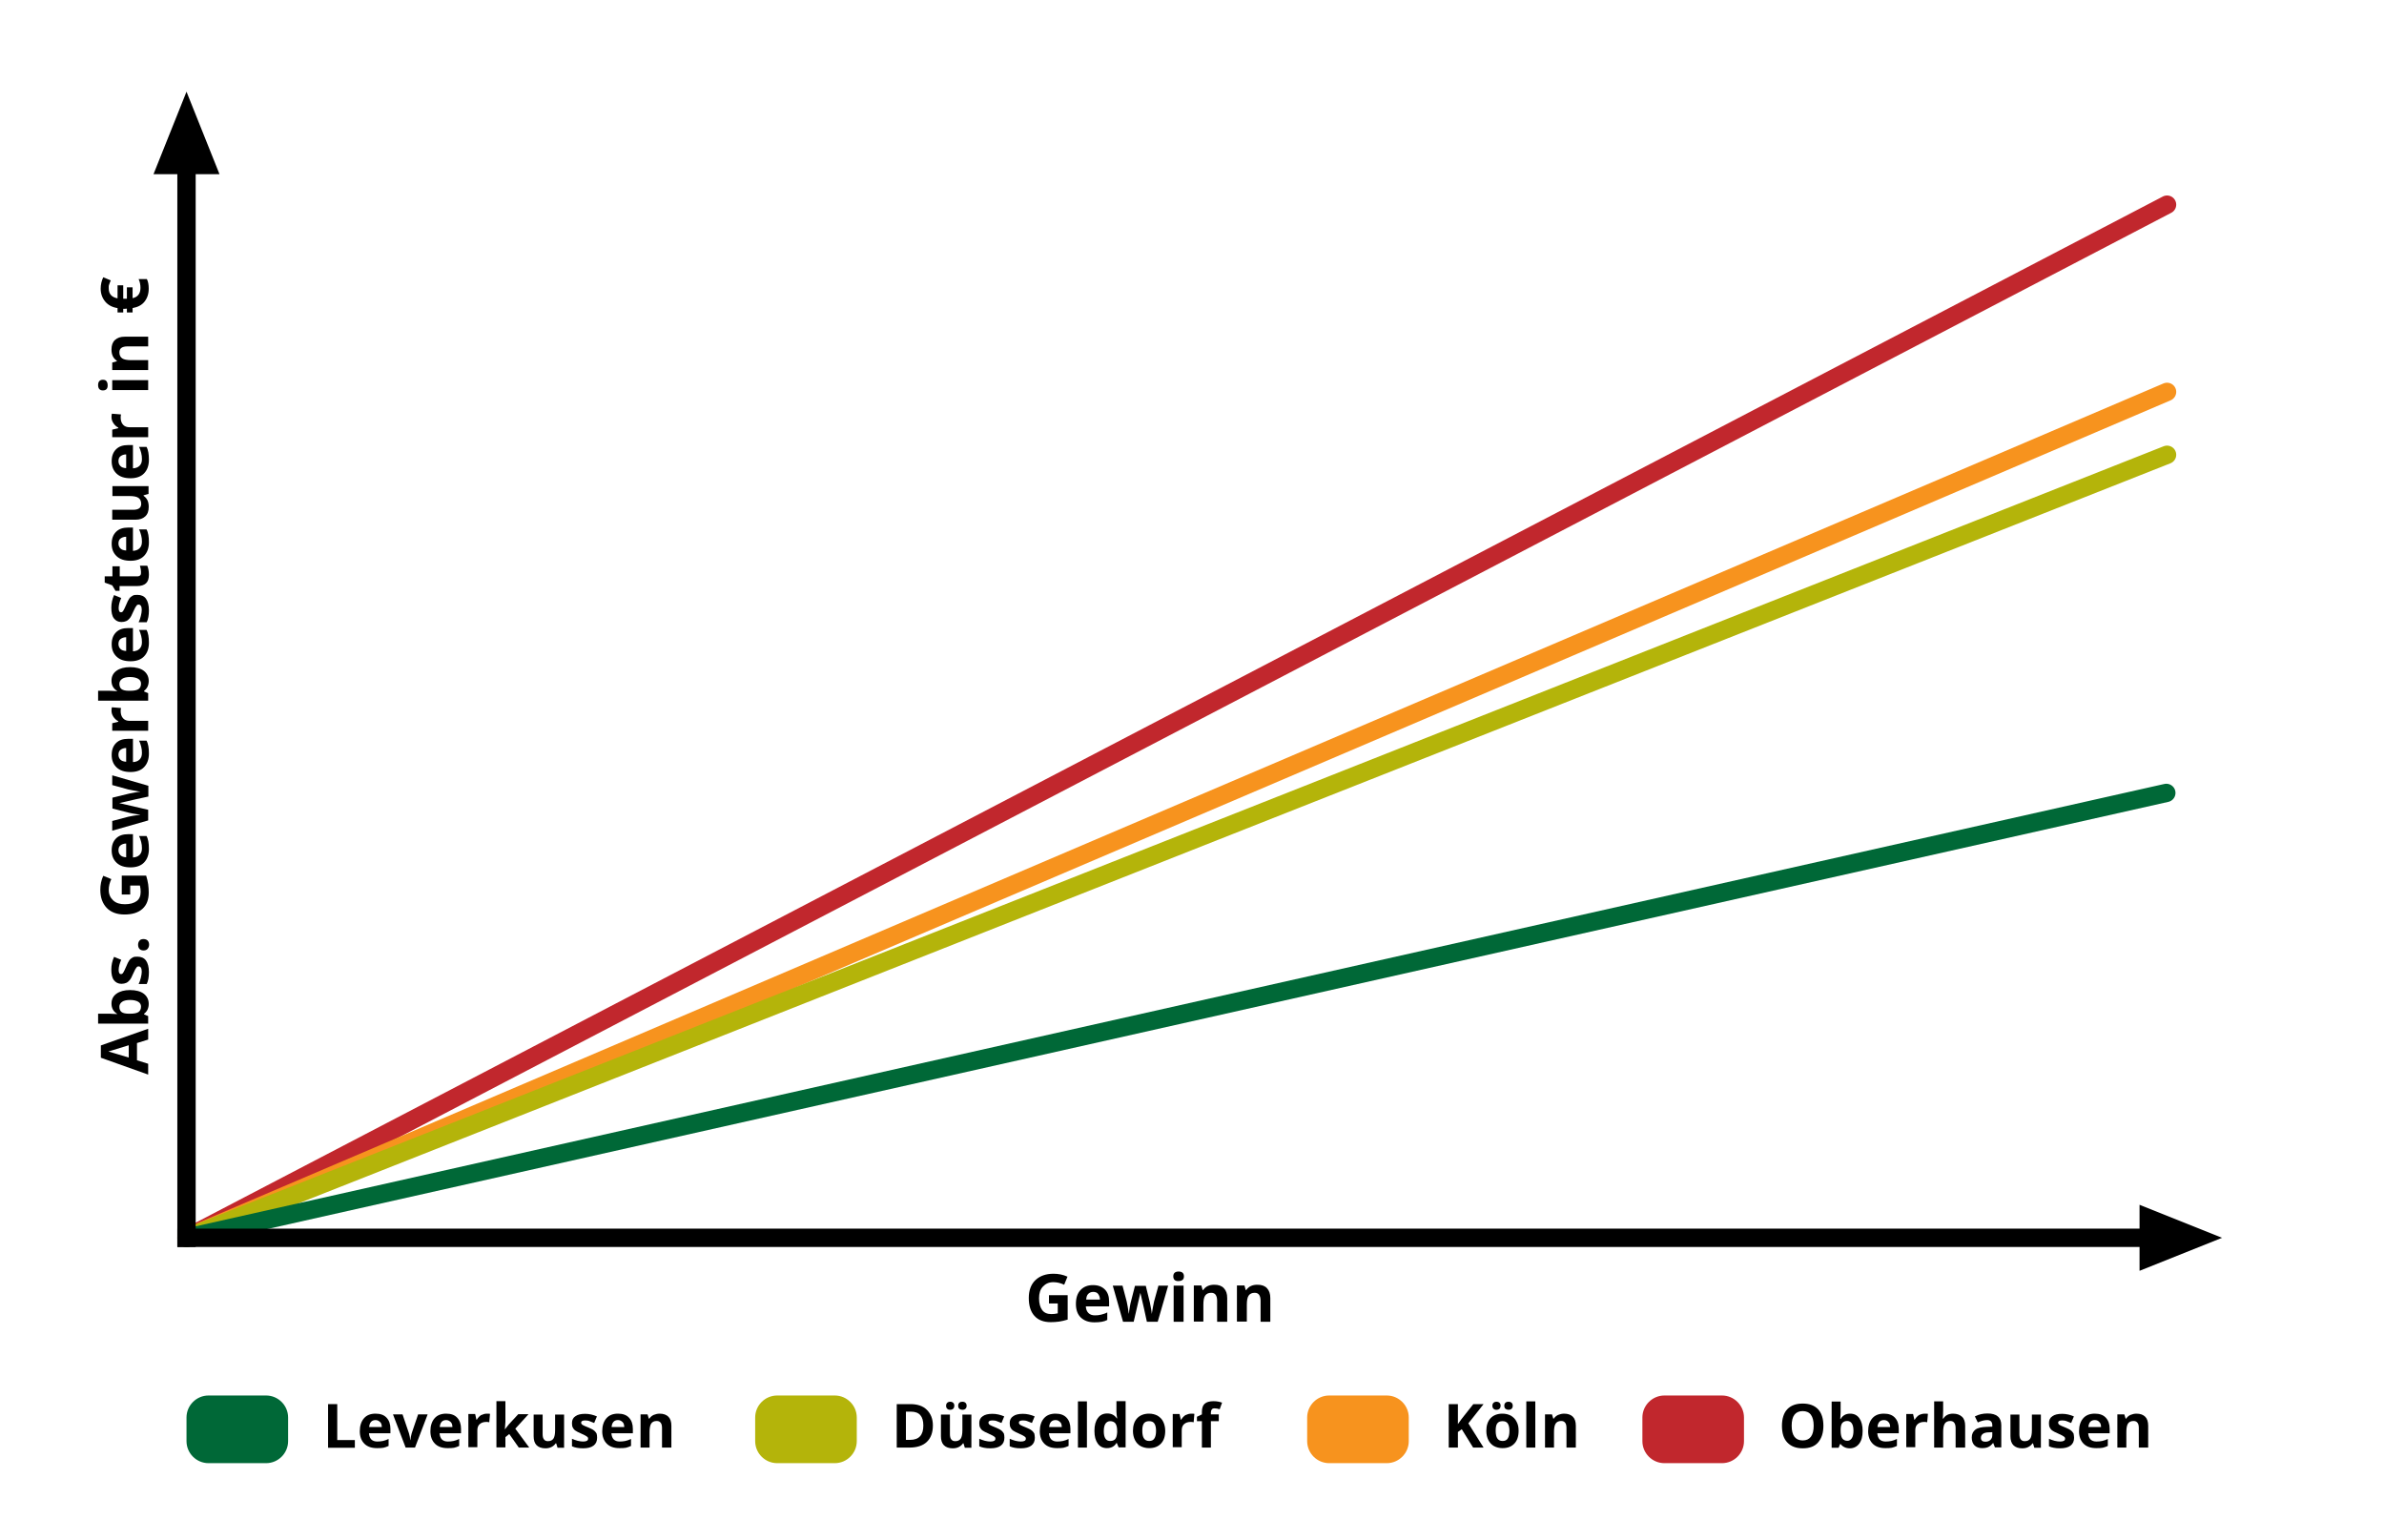 <?xml version="1.0" encoding="utf-8"?>
<!-- Generator: Adobe Illustrator 29.2.1, SVG Export Plug-In . SVG Version: 9.03 Build 55982)  -->
<svg version="1.1" id="Ebene_1" xmlns="http://www.w3.org/2000/svg" xmlns:xlink="http://www.w3.org/1999/xlink" x="0px" y="0px"
	 viewBox="0 0 1300 840" enable-background="new 0 0 1300 840" xml:space="preserve">
<line id="Oberhausen" fill="none" stroke="#C1272D" stroke-width="10" stroke-linecap="round" stroke-miterlimit="10" x1="101.7" y1="675" x2="1181.7" y2="111.6"/>
<line id="Köln" fill="none" stroke="#F7931E" stroke-width="10" stroke-linecap="round" stroke-miterlimit="10" x1="101.7" y1="675" x2="1181.7" y2="213.7"/>
<line id="Ddorf" fill="none" stroke="#B4B40A" stroke-width="10" stroke-linecap="round" stroke-miterlimit="10" x1="101.7" y1="675" x2="1181.7" y2="248"/>
<line id="Leverkusen" fill="none" stroke="#006837" stroke-width="10" stroke-linecap="round" stroke-miterlimit="10" x1="101.7" y1="675" x2="1181.3" y2="432.4"/>
<g>
	<path d="M80.8,566.9l-6.1,1.9v9.4l6.1,1.9v5.9L55,576.8v-6.7l25.8-9.1V566.9z M70.2,570c-5.5,1.7-8.7,2.7-9.4,2.9s-1.3,0.4-1.7,0.5
		c1.5,0.4,5.2,1.5,11.1,3.3V570z"/>
	<path d="M60.8,547.3c0-2.3,0.9-4.1,2.7-5.4s4.3-2,7.4-2c3.2,0,5.8,0.7,7.5,2s2.7,3.2,2.7,5.5c0,2.3-0.8,4.1-2.5,5.4v0.4l2.2,0.9
		v4.1H53.5v-5.4h6.4c0.8,0,2.1,0.1,3.9,0.2v-0.2C61.8,551.6,60.8,549.7,60.8,547.3z M65.1,549c0,1.3,0.4,2.3,1.2,2.9s2.2,0.9,4,0.9
		H71c2.1,0,3.6-0.3,4.5-0.9s1.4-1.6,1.4-3c0-1.1-0.5-2-1.5-2.6s-2.5-1-4.4-1s-3.4,0.3-4.4,1S65.1,547.9,65.1,549z"/>
	<path d="M75,521.7c2,0,3.6,0.7,4.6,2.1s1.6,3.5,1.6,6.3c0,1.4-0.1,2.6-0.3,3.7s-0.5,2-0.9,2.8h-4.4c0.5-1,0.9-2.1,1.2-3.4
		s0.5-2.3,0.5-3.3c0-1.9-0.6-2.9-1.7-2.9c-0.4,0-0.8,0.1-1,0.4s-0.6,0.7-0.9,1.3s-0.7,1.5-1.2,2.5c-0.6,1.5-1.2,2.6-1.8,3.3
		s-1.2,1.2-1.9,1.5s-1.6,0.5-2.6,0.5c-1.7,0-3.1-0.7-4.1-2s-1.4-3.3-1.4-5.8c0-2.4,0.5-4.7,1.5-6.9l3.9,1.6c-0.4,1-0.8,1.9-1,2.8
		s-0.4,1.7-0.4,2.6c0,1.6,0.4,2.4,1.3,2.4c0.5,0,0.9-0.3,1.2-0.8s0.9-1.6,1.6-3.3c0.6-1.5,1.2-2.7,1.7-3.4s1.2-1.2,1.9-1.6
		S74,521.7,75,521.7z"/>
	<path d="M78.3,518.3c-1,0-1.7-0.3-2.2-0.8s-0.8-1.3-0.8-2.3c0-1,0.3-1.7,0.8-2.3s1.3-0.8,2.2-0.8c0.9,0,1.7,0.3,2.2,0.8
		s0.8,1.3,0.8,2.2c0,1-0.3,1.7-0.8,2.3S79.3,518.3,78.3,518.3z"/>
	<path d="M66.4,487.7v-10.2h13.3c0.5,1.7,0.9,3.2,1.1,4.7s0.3,3,0.3,4.5c0,3.9-1.1,6.8-3.4,8.9s-5.6,3.1-9.8,3.1
		c-4.1,0-7.4-1.2-9.7-3.6s-3.5-5.7-3.5-9.9c0-2.6,0.5-5.2,1.6-7.6l4.4,1.8c-0.9,1.9-1.4,3.8-1.4,5.9c0,2.4,0.8,4.2,2.4,5.7
		s3.7,2.1,6.4,2.1c2.8,0,4.9-0.6,6.4-1.7s2.2-2.8,2.2-5c0-1.1-0.1-2.3-0.4-3.5H71v4.9H66.4z"/>
	<path d="M81.2,462.9c0,3.2-0.9,5.6-2.6,7.4s-4.2,2.7-7.4,2.7c-3.3,0-5.8-0.8-7.6-2.5s-2.7-3.9-2.7-6.8c0-2.8,0.8-4.9,2.4-6.5
		s3.8-2.3,6.6-2.3h2.6v12.7c1.5-0.1,2.7-0.5,3.6-1.4s1.3-2,1.3-3.6c0-1.2-0.1-2.3-0.4-3.4s-0.6-2.2-1.2-3.3h4.1c0.5,0.9,0.8,1.9,1,3
		S81.2,461.4,81.2,462.9z M64.6,463.7c0,1.1,0.4,2,1.1,2.7s1.7,1,3.1,1.1V460c-1.3,0-2.3,0.4-3.1,1S64.6,462.6,64.6,463.7z"/>
	<path d="M80.8,434.4l-6.9,1.5l-8.7,2v0.1l15.6,3.6v5.8L61.2,453v-5.3l8.7-2.3c1.6-0.4,3.7-0.7,6.5-1.1v-0.1c-0.9,0-2.3-0.3-4.2-0.6
		l-1.5-0.3l-9.4-2.4V435l9.4-2.3c0.3,0,0.6-0.1,1.1-0.2s1-0.2,1.6-0.3s1.1-0.2,1.7-0.3s1-0.1,1.3-0.1v-0.1c-0.8-0.1-2-0.3-3.5-0.6
		s-2.5-0.5-3-0.6l-8.7-2.4v-5.3l19.7,5.7V434.4z"/>
	<path d="M81.2,410.9c0,3.2-0.9,5.6-2.6,7.4s-4.2,2.7-7.4,2.7c-3.3,0-5.8-0.8-7.6-2.5s-2.7-3.9-2.7-6.8c0-2.8,0.8-4.9,2.4-6.5
		s3.8-2.3,6.6-2.3h2.6v12.7c1.5-0.1,2.7-0.5,3.6-1.4s1.3-2,1.3-3.6c0-1.2-0.1-2.3-0.4-3.4s-0.6-2.2-1.2-3.3h4.1c0.5,0.9,0.8,1.9,1,3
		S81.2,409.3,81.2,410.9z M64.6,411.6c0,1.1,0.4,2,1.1,2.7s1.7,1,3.1,1.1v-7.5c-1.3,0-2.3,0.4-3.1,1S64.6,410.5,64.6,411.6z"/>
	<path d="M60.8,387.5c0-0.7,0.1-1.3,0.2-1.8l5,0.4c-0.1,0.4-0.2,1-0.2,1.6c0,1.7,0.4,3,1.3,4s2.1,1.4,3.7,1.4h10v5.4H61.2v-4.1
		l3.3-0.8v-0.3c-1.1-0.6-2-1.4-2.7-2.5S60.8,388.7,60.8,387.5z"/>
	<path d="M60.8,371.2c0-2.3,0.9-4.1,2.7-5.4s4.3-2,7.4-2c3.2,0,5.8,0.7,7.5,2s2.7,3.2,2.7,5.5c0,2.3-0.8,4.1-2.5,5.4v0.4l2.2,0.9
		v4.1H53.5v-5.4h6.4c0.8,0,2.1,0.1,3.9,0.2v-0.2C61.8,375.5,60.8,373.7,60.8,371.2z M65.1,372.9c0,1.3,0.4,2.3,1.2,2.9
		s2.2,0.9,4,0.9H71c2.1,0,3.6-0.3,4.5-0.9s1.4-1.6,1.4-3c0-1.1-0.5-2-1.5-2.6s-2.5-1-4.4-1s-3.4,0.3-4.4,1S65.1,371.8,65.1,372.9z"
		/>
	<path d="M81.2,350.5c0,3.2-0.9,5.6-2.6,7.4s-4.2,2.7-7.4,2.7c-3.3,0-5.8-0.8-7.6-2.5s-2.7-3.9-2.7-6.8c0-2.8,0.8-4.9,2.4-6.5
		s3.8-2.3,6.6-2.3h2.6v12.7c1.5-0.1,2.7-0.5,3.6-1.4s1.3-2,1.3-3.6c0-1.2-0.1-2.3-0.4-3.4s-0.6-2.2-1.2-3.3h4.1c0.5,0.9,0.8,1.9,1,3
		S81.2,348.9,81.2,350.5z M64.6,351.2c0,1.1,0.4,2,1.1,2.7s1.7,1,3.1,1.1v-7.5c-1.3,0-2.3,0.4-3.1,1S64.6,350.1,64.6,351.2z"/>
	<path d="M75,324.4c2,0,3.6,0.7,4.6,2.1s1.6,3.5,1.6,6.3c0,1.4-0.1,2.6-0.3,3.7s-0.5,2-0.9,2.8h-4.4c0.5-1,0.9-2.1,1.2-3.4
		s0.5-2.3,0.5-3.3c0-1.9-0.6-2.9-1.7-2.9c-0.4,0-0.8,0.1-1,0.4s-0.6,0.7-0.9,1.3s-0.7,1.5-1.2,2.5c-0.6,1.5-1.2,2.6-1.8,3.3
		s-1.2,1.2-1.9,1.5s-1.6,0.5-2.6,0.5c-1.7,0-3.1-0.7-4.1-2s-1.4-3.3-1.4-5.8c0-2.4,0.5-4.7,1.5-6.9l3.9,1.6c-0.4,1-0.8,1.9-1,2.8
		s-0.4,1.7-0.4,2.6c0,1.6,0.4,2.4,1.3,2.4c0.5,0,0.9-0.3,1.2-0.8s0.9-1.6,1.6-3.3c0.6-1.5,1.2-2.7,1.7-3.4s1.2-1.2,1.9-1.6
		S74,324.4,75,324.4z"/>
	<path d="M76.9,311.9c0-0.9-0.2-2.1-0.6-3.4h4c0.6,1.3,0.9,3,0.9,4.9c0,2.1-0.5,3.7-1.6,4.7s-2.7,1.5-4.9,1.5h-9.5v2.6H63l-1.8-3
		l-4.1-1.5v-3.4h4.2v-5.5h4v5.5h9.5c0.8,0,1.3-0.2,1.7-0.6S76.9,312.6,76.9,311.9z"/>
	<path d="M81.2,295.7c0,3.2-0.9,5.6-2.6,7.4s-4.2,2.7-7.4,2.7c-3.3,0-5.8-0.8-7.6-2.5s-2.7-3.9-2.7-6.8c0-2.8,0.8-4.9,2.4-6.5
		s3.8-2.3,6.6-2.3h2.6v12.7c1.5-0.1,2.7-0.5,3.6-1.4s1.3-2,1.3-3.6c0-1.2-0.1-2.3-0.4-3.4s-0.6-2.2-1.2-3.3h4.1c0.5,0.9,0.8,1.9,1,3
		S81.2,294.1,81.2,295.7z M64.6,296.4c0,1.1,0.4,2,1.1,2.7s1.7,1,3.1,1.1v-7.5c-1.3,0-2.3,0.4-3.1,1S64.6,295.3,64.6,296.4z"/>
	<path d="M80.8,269.4l-2.5,0.7v0.3c0.9,0.6,1.6,1.4,2.1,2.4s0.7,2.3,0.7,3.6c0,2.3-0.6,4-1.9,5.2s-3,1.8-5.3,1.8H61.2V278h11.5
		c1.4,0,2.5-0.3,3.2-0.8s1.1-1.3,1.1-2.4c0-1.5-0.5-2.6-1.5-3.3s-2.7-1-5-1h-9.2v-5.4h19.7V269.4z"/>
	<path d="M81.2,250.7c0,3.2-0.9,5.6-2.6,7.4s-4.2,2.7-7.4,2.7c-3.3,0-5.8-0.8-7.6-2.5s-2.7-3.9-2.7-6.8c0-2.8,0.8-4.9,2.4-6.5
		s3.8-2.3,6.6-2.3h2.6v12.7c1.5-0.1,2.7-0.5,3.6-1.4s1.3-2,1.3-3.6c0-1.2-0.1-2.3-0.4-3.4s-0.6-2.2-1.2-3.3h4.1c0.5,0.9,0.8,1.9,1,3
		S81.2,249.2,81.2,250.7z M64.6,251.5c0,1.1,0.4,2,1.1,2.7s1.7,1,3.1,1.1v-7.5c-1.3,0-2.3,0.4-3.1,1S64.6,250.4,64.6,251.5z"/>
	<path d="M60.8,227.4c0-0.7,0.1-1.3,0.2-1.8l5,0.4c-0.1,0.4-0.2,1-0.2,1.6c0,1.7,0.4,3,1.3,4s2.1,1.4,3.7,1.4h10v5.4H61.2v-4.1
		l3.3-0.8v-0.3c-1.1-0.6-2-1.4-2.7-2.5S60.8,228.6,60.8,227.4z"/>
	<path d="M56.1,212.9c-1.7,0-2.6-1-2.6-2.9s0.9-2.9,2.6-2.9c0.8,0,1.5,0.2,1.9,0.7s0.7,1.2,0.7,2.2
		C58.8,211.9,57.9,212.9,56.1,212.9z M80.8,207.3v5.4H61.2v-5.4H80.8z"/>
	<path d="M80.8,183.5v5.4H69.4c-1.4,0-2.5,0.3-3.2,0.8s-1.1,1.3-1.1,2.4c0,1.5,0.5,2.6,1.5,3.3s2.7,1,5,1h9.2v5.4H61.2v-4.1l2.5-0.7
		v-0.3c-0.9-0.6-1.7-1.4-2.2-2.5s-0.7-2.2-0.7-3.6c0-2.3,0.6-4,1.9-5.2s3-1.8,5.4-1.8H80.8z"/>
	<path d="M59.3,157.4c0,1.4,0.4,2.6,1.2,3.5s2,1.5,3.6,1.8v-7.1h3.1v7.3l0.6,0h0.8l0.6,0v-6.2h3.1v5.9c2.8-0.6,4.3-2.5,4.3-5.6
		c0-1.7-0.3-3.3-1-4.8h4.5c0.7,1.4,1,3.1,1,5.2c0,2.9-0.8,5.2-2.3,7.1s-3.7,3-6.5,3.5v2.4h-3.1v-2.1c-0.3,0-0.6,0.1-1.1,0.1l-0.9,0
		v2h-3.1V168c-2.8-0.4-5.1-1.6-6.7-3.5s-2.5-4.3-2.5-7.1c0-2.2,0.5-4.3,1.4-6.2l4.1,1.7c-0.4,0.8-0.6,1.6-0.9,2.3
		S59.3,156.6,59.3,157.4z"/>
</g>
<g>
	<path d="M572,706.3h10.2v13.3c-1.7,0.5-3.2,0.9-4.7,1.1s-3,0.3-4.5,0.3c-3.9,0-6.8-1.1-8.9-3.4s-3.1-5.6-3.1-9.8
		c0-4.1,1.2-7.4,3.6-9.7s5.7-3.5,9.9-3.5c2.6,0,5.2,0.5,7.6,1.6l-1.8,4.4c-1.9-0.9-3.8-1.4-5.9-1.4c-2.4,0-4.2,0.8-5.7,2.4
		s-2.1,3.7-2.1,6.4c0,2.8,0.6,4.9,1.7,6.4s2.8,2.2,5,2.2c1.1,0,2.3-0.1,3.5-0.4v-5.4H572V706.3z"/>
	<path d="M596.8,721.1c-3.2,0-5.6-0.9-7.4-2.6s-2.7-4.2-2.7-7.4c0-3.3,0.8-5.8,2.5-7.6s3.9-2.7,6.8-2.7c2.8,0,4.9,0.8,6.5,2.4
		s2.3,3.8,2.3,6.6v2.6h-12.7c0.1,1.5,0.5,2.7,1.4,3.6s2,1.3,3.6,1.3c1.2,0,2.3-0.1,3.4-0.4s2.2-0.6,3.3-1.2v4.1
		c-0.9,0.5-1.9,0.8-3,1S598.4,721.1,596.8,721.1z M596.1,704.5c-1.1,0-2,0.4-2.7,1.1s-1,1.7-1.1,3.1h7.5c0-1.3-0.4-2.3-1-3.1
		S597.2,704.5,596.1,704.5z"/>
	<path d="M625.4,720.8l-1.5-6.9l-2-8.7h-0.1l-3.6,15.6h-5.8l-5.6-19.7h5.3l2.3,8.7c0.4,1.6,0.7,3.7,1.1,6.5h0.1
		c0-0.9,0.3-2.3,0.6-4.2l0.3-1.5l2.4-9.4h5.9l2.3,9.4c0,0.3,0.1,0.6,0.2,1.1s0.2,1,0.3,1.6s0.2,1.1,0.3,1.7s0.1,1,0.1,1.3h0.1
		c0.1-0.8,0.3-2,0.6-3.5s0.5-2.5,0.6-3l2.4-8.7h5.3l-5.7,19.7H625.4z"/>
	<path d="M639.8,696c0-1.7,1-2.6,2.9-2.6s2.9,0.9,2.9,2.6c0,0.8-0.2,1.5-0.7,1.9s-1.2,0.7-2.2,0.7
		C640.8,698.7,639.8,697.8,639.8,696z M645.4,720.8H640v-19.7h5.4V720.8z"/>
	<path d="M669.1,720.8h-5.4v-11.5c0-1.4-0.3-2.5-0.8-3.2s-1.3-1.1-2.4-1.1c-1.5,0-2.6,0.5-3.3,1.5s-1,2.7-1,5v9.2H651v-19.7h4.1
		l0.7,2.5h0.3c0.6-0.9,1.4-1.7,2.5-2.2s2.2-0.7,3.6-0.7c2.3,0,4,0.6,5.2,1.9s1.8,3,1.8,5.4V720.8z"/>
	<path d="M692.8,720.8h-5.4v-11.5c0-1.4-0.3-2.5-0.8-3.2s-1.3-1.1-2.4-1.1c-1.5,0-2.6,0.5-3.3,1.5s-1,2.7-1,5v9.2h-5.4v-19.7h4.1
		l0.7,2.5h0.3c0.6-0.9,1.4-1.7,2.5-2.2s2.2-0.7,3.6-0.7c2.3,0,4,0.6,5.2,1.9s1.8,3,1.8,5.4V720.8z"/>
</g>
<g>
	
		<line fill="none" stroke="#000000" stroke-width="10" stroke-linecap="square" stroke-miterlimit="10" x1="101.7" y1="675" x2="101.7" y2="75"/>
</g>
<g>
	
		<line fill="none" stroke="#000000" stroke-width="10" stroke-linecap="square" stroke-miterlimit="10" x1="101.7" y1="675" x2="1181.7" y2="675"/>
</g>
<polygon points="119.7,95 83.7,95 101.7,50 "/>
<polygon points="1166.7,693 1166.7,657 1211.7,675 "/>
<g>
	<g>
		<path d="M178.9,789.4v-23.7h5v19.6h9.6v4.2H178.9z"/>
		<path d="M205.5,789.7c-2.9,0-5.2-0.8-6.8-2.4c-1.6-1.6-2.5-3.9-2.5-6.8c0-3,0.8-5.4,2.3-7.1c1.5-1.7,3.6-2.5,6.3-2.5
			c2.6,0,4.6,0.7,6,2.2c1.4,1.5,2.1,3.5,2.1,6.1v2.4h-11.7c0.1,1.4,0.5,2.5,1.2,3.3c0.8,0.8,1.9,1.2,3.3,1.2c1.1,0,2.1-0.1,3.1-0.3
			c1-0.2,2-0.6,3.1-1.1v3.8c-0.9,0.4-1.8,0.8-2.8,1S206.9,789.7,205.5,789.7z M204.8,774.4c-1,0-1.9,0.3-2.5,1s-0.9,1.6-1,2.8h6.9
			c0-1.2-0.3-2.2-1-2.8S205.8,774.4,204.8,774.4z"/>
		<path d="M221.2,789.4l-6.9-18.1h5.2l3.5,10.3c0.4,1.3,0.6,2.5,0.7,3.7h0.1c0.1-1,0.3-2.3,0.7-3.7l3.5-10.3h5.2l-6.9,18.1H221.2z"
			/>
		<path d="M244,789.7c-2.9,0-5.2-0.8-6.8-2.4c-1.6-1.6-2.5-3.9-2.5-6.8c0-3,0.8-5.4,2.3-7.1c1.5-1.7,3.6-2.5,6.3-2.5
			c2.6,0,4.6,0.7,6,2.2c1.4,1.5,2.1,3.5,2.1,6.1v2.4h-11.7c0.1,1.4,0.5,2.5,1.2,3.3c0.8,0.8,1.9,1.2,3.3,1.2c1.1,0,2.1-0.1,3.1-0.3
			c1-0.2,2-0.6,3.1-1.1v3.8c-0.9,0.4-1.8,0.8-2.8,1S245.4,789.7,244,789.7z M243.3,774.4c-1,0-1.9,0.3-2.5,1s-0.9,1.6-1,2.8h6.9
			c0-1.2-0.3-2.2-1-2.8S244.3,774.4,243.3,774.4z"/>
		<path d="M265.5,770.9c0.7,0,1.2,0,1.7,0.1l-0.4,4.6c-0.4-0.1-0.9-0.2-1.5-0.2c-1.6,0-2.8,0.4-3.7,1.2s-1.3,1.9-1.3,3.4v9.2h-4.9
			v-18.1h3.7l0.7,3.1h0.2c0.6-1,1.3-1.8,2.3-2.5C263.4,771.2,264.4,770.9,265.5,770.9z"/>
		<path d="M275.3,779.5l2.2-2.8l5.1-5.5h5.6l-7.2,7.9l7.6,10.3h-5.7l-5.2-7.4l-2.1,1.7v5.6h-4.9v-25.2h4.9v11.3L275.3,779.5
			L275.3,779.5z"/>
		<path d="M304,789.4l-0.7-2.3H303c-0.5,0.8-1.3,1.5-2.3,2s-2.1,0.7-3.3,0.7c-2.1,0-3.7-0.6-4.8-1.7c-1.1-1.1-1.6-2.8-1.6-4.9v-11.8
			h4.9v10.6c0,1.3,0.2,2.3,0.7,2.9c0.5,0.7,1.2,1,2.2,1c1.4,0,2.4-0.5,3-1.4s0.9-2.5,0.9-4.6v-8.5h4.9v18.1H304z"/>
		<path d="M325.6,784c0,1.9-0.6,3.3-1.9,4.3c-1.3,1-3.2,1.5-5.8,1.5c-1.3,0-2.4-0.1-3.4-0.3c-0.9-0.2-1.8-0.4-2.6-0.8v-4.1
			c0.9,0.4,2,0.8,3.1,1.1c1.2,0.3,2.2,0.4,3,0.4c1.8,0,2.7-0.5,2.7-1.6c0-0.4-0.1-0.7-0.4-0.9s-0.6-0.5-1.2-0.8
			c-0.6-0.3-1.4-0.7-2.3-1.1c-1.4-0.6-2.4-1.1-3.1-1.6c-0.7-0.5-1.1-1.1-1.4-1.7s-0.4-1.4-0.4-2.4c0-1.6,0.6-2.9,1.9-3.7
			c1.2-0.9,3-1.3,5.3-1.3c2.2,0,4.3,0.5,6.4,1.4l-1.5,3.6c-0.9-0.4-1.8-0.7-2.5-1s-1.6-0.4-2.4-0.4c-1.5,0-2.2,0.4-2.2,1.2
			c0,0.4,0.2,0.8,0.7,1.2c0.5,0.3,1.5,0.8,3.1,1.4c1.4,0.6,2.5,1.1,3.1,1.6c0.7,0.5,1.1,1.1,1.5,1.7
			C325.5,782.3,325.6,783.1,325.6,784z"/>
		<path d="M337.7,789.7c-2.9,0-5.2-0.8-6.8-2.4c-1.6-1.6-2.5-3.9-2.5-6.8c0-3,0.8-5.4,2.3-7.1c1.5-1.7,3.6-2.5,6.3-2.5
			c2.6,0,4.6,0.7,6,2.2c1.4,1.5,2.1,3.5,2.1,6.1v2.4h-11.7c0.1,1.4,0.5,2.5,1.2,3.3c0.8,0.8,1.9,1.2,3.3,1.2c1.1,0,2.1-0.1,3.1-0.3
			c1-0.2,2-0.6,3.1-1.1v3.8c-0.9,0.4-1.8,0.8-2.8,1S339.1,789.7,337.7,789.7z M337,774.4c-1,0-1.9,0.3-2.5,1s-0.9,1.6-1,2.8h6.9
			c0-1.2-0.3-2.2-1-2.8S338,774.4,337,774.4z"/>
		<path d="M365.9,789.4h-4.9v-10.6c0-1.3-0.2-2.3-0.7-2.9c-0.5-0.7-1.2-1-2.2-1c-1.4,0-2.4,0.5-3,1.4s-0.9,2.5-0.9,4.6v8.5h-4.9
			v-18.1h3.8l0.7,2.3h0.3c0.6-0.9,1.3-1.5,2.3-2c1-0.4,2.1-0.7,3.3-0.7c2.1,0,3.7,0.6,4.8,1.7c1.1,1.1,1.6,2.8,1.6,4.9V789.4z"/>
	</g>
	<g>
		<path d="M508.7,777.3c0,3.9-1.1,6.9-3.3,9s-5.4,3.1-9.6,3.1H489v-23.7h7.4c3.9,0,6.9,1,9,3.1S508.7,773.6,508.7,777.3z
			 M503.5,777.4c0-5.1-2.2-7.6-6.8-7.6h-2.7v15.4h2.2C501.1,785.2,503.5,782.6,503.5,777.4z"/>
		<path d="M526.1,789.4l-0.7-2.3h-0.3c-0.5,0.8-1.3,1.5-2.3,2s-2.1,0.7-3.3,0.7c-2.1,0-3.7-0.6-4.8-1.7c-1.1-1.1-1.6-2.8-1.6-4.9
			v-11.8h4.9v10.6c0,1.3,0.2,2.3,0.7,2.9c0.5,0.7,1.2,1,2.2,1c1.4,0,2.4-0.5,3-1.4s0.9-2.5,0.9-4.6v-8.5h4.9v18.1H526.1z
			 M515.9,766.6c0-0.7,0.2-1.2,0.6-1.6s1-0.6,1.6-0.6c0.7,0,1.3,0.2,1.7,0.6c0.4,0.4,0.6,0.9,0.6,1.6c0,0.6-0.2,1.2-0.6,1.6
			c-0.4,0.4-1,0.6-1.7,0.6c-0.7,0-1.2-0.2-1.6-0.6S515.9,767.3,515.9,766.6z M522.5,766.6c0-0.8,0.2-1.3,0.7-1.7
			c0.4-0.4,1-0.5,1.6-0.5c0.7,0,1.3,0.2,1.7,0.6c0.4,0.4,0.6,0.9,0.6,1.6c0,0.7-0.2,1.2-0.6,1.6c-0.4,0.4-1,0.6-1.7,0.6
			c-0.6,0-1.2-0.2-1.6-0.5C522.7,767.9,522.5,767.3,522.5,766.6z"/>
		<path d="M547.7,784c0,1.9-0.6,3.3-1.9,4.3c-1.3,1-3.2,1.5-5.8,1.5c-1.3,0-2.4-0.1-3.4-0.3c-0.9-0.2-1.8-0.4-2.6-0.8v-4.1
			c0.9,0.4,2,0.8,3.1,1.1c1.2,0.3,2.2,0.4,3,0.4c1.8,0,2.7-0.5,2.7-1.6c0-0.4-0.1-0.7-0.4-0.9s-0.6-0.5-1.2-0.8
			c-0.6-0.3-1.4-0.7-2.3-1.1c-1.4-0.6-2.4-1.1-3.1-1.6c-0.7-0.5-1.1-1.1-1.4-1.7s-0.4-1.4-0.4-2.4c0-1.6,0.6-2.9,1.9-3.7
			c1.2-0.9,3-1.3,5.3-1.3c2.2,0,4.3,0.5,6.4,1.4l-1.5,3.6c-0.9-0.4-1.8-0.7-2.5-1s-1.6-0.4-2.4-0.4c-1.5,0-2.2,0.4-2.2,1.2
			c0,0.4,0.2,0.8,0.7,1.2c0.5,0.3,1.5,0.8,3.1,1.4c1.4,0.6,2.5,1.1,3.1,1.6c0.7,0.5,1.1,1.1,1.5,1.7
			C547.6,782.3,547.7,783.1,547.7,784z"/>
		<path d="M564.3,784c0,1.9-0.6,3.3-1.9,4.3c-1.3,1-3.2,1.5-5.8,1.5c-1.3,0-2.4-0.1-3.4-0.3c-0.9-0.2-1.8-0.4-2.6-0.8v-4.1
			c0.9,0.4,2,0.8,3.1,1.1c1.2,0.3,2.2,0.4,3,0.4c1.8,0,2.7-0.5,2.7-1.6c0-0.4-0.1-0.7-0.4-0.9s-0.6-0.5-1.2-0.8
			c-0.6-0.3-1.4-0.7-2.3-1.1c-1.4-0.6-2.4-1.1-3.1-1.6c-0.7-0.5-1.1-1.1-1.4-1.7s-0.4-1.4-0.4-2.4c0-1.6,0.6-2.9,1.9-3.7
			c1.2-0.9,3-1.3,5.3-1.3c2.2,0,4.3,0.5,6.4,1.4l-1.5,3.6c-0.9-0.4-1.8-0.7-2.5-1s-1.6-0.4-2.4-0.4c-1.5,0-2.2,0.4-2.2,1.2
			c0,0.4,0.2,0.8,0.7,1.2c0.5,0.3,1.5,0.8,3.1,1.4c1.4,0.6,2.5,1.1,3.1,1.6c0.7,0.5,1.1,1.1,1.5,1.7
			C564.1,782.3,564.3,783.1,564.3,784z"/>
		<path d="M576.3,789.7c-2.9,0-5.2-0.8-6.8-2.4c-1.6-1.6-2.5-3.9-2.5-6.8c0-3,0.8-5.4,2.3-7.1c1.5-1.7,3.6-2.5,6.3-2.5
			c2.6,0,4.6,0.7,6,2.2c1.4,1.5,2.1,3.5,2.1,6.1v2.4H572c0.1,1.4,0.5,2.5,1.2,3.3c0.8,0.8,1.9,1.2,3.3,1.2c1.1,0,2.1-0.1,3.1-0.3
			c1-0.2,2-0.6,3.1-1.1v3.8c-0.9,0.4-1.8,0.8-2.8,1S577.7,789.7,576.3,789.7z M575.6,774.4c-1,0-1.9,0.3-2.5,1s-0.9,1.6-1,2.8h6.9
			c0-1.2-0.3-2.2-1-2.8S576.7,774.4,575.6,774.4z"/>
		<path d="M592.7,789.4h-4.9v-25.2h4.9V789.4z"/>
		<path d="M603.6,789.7c-2.1,0-3.8-0.8-5-2.5s-1.8-3.9-1.8-6.9c0-3,0.6-5.3,1.9-7c1.2-1.7,2.9-2.5,5.1-2.5c2.3,0,4,0.9,5.2,2.7h0.2
			c-0.2-1.4-0.4-2.6-0.4-3.6v-5.8h5v25.2h-3.8l-1-2.4h-0.2C607.7,788.8,605.9,789.7,603.6,789.7z M605.4,785.8
			c1.3,0,2.2-0.4,2.8-1.1c0.6-0.7,0.9-2,1-3.7v-0.5c0-1.9-0.3-3.3-0.9-4.2c-0.6-0.8-1.6-1.3-2.9-1.3c-1.1,0-2,0.5-2.6,1.4
			c-0.6,0.9-0.9,2.3-0.9,4.1c0,1.8,0.3,3.1,0.9,4S604.2,785.8,605.4,785.8z"/>
		<path d="M635.4,780.3c0,3-0.8,5.3-2.3,6.9c-1.6,1.7-3.7,2.5-6.5,2.5c-1.7,0-3.3-0.4-4.6-1.1s-2.4-1.9-3.1-3.3
			c-0.7-1.4-1.1-3.1-1.1-5c0-3,0.8-5.3,2.3-6.9s3.7-2.5,6.5-2.5c1.7,0,3.3,0.4,4.6,1.1c1.3,0.8,2.4,1.8,3.1,3.3
			C635,776.7,635.4,778.4,635.4,780.3z M622.9,780.3c0,1.8,0.3,3.2,0.9,4.1c0.6,0.9,1.5,1.4,2.9,1.4c1.3,0,2.3-0.5,2.8-1.4
			c0.6-0.9,0.9-2.3,0.9-4.1c0-1.8-0.3-3.1-0.9-4c-0.6-0.9-1.5-1.3-2.9-1.3c-1.3,0-2.3,0.4-2.9,1.3S622.9,778.5,622.9,780.3z"/>
		<path d="M649.6,770.9c0.7,0,1.2,0,1.7,0.1l-0.4,4.6c-0.4-0.1-0.9-0.2-1.5-0.2c-1.6,0-2.8,0.4-3.7,1.2s-1.3,1.9-1.3,3.4v9.2h-4.9
			v-18.1h3.7l0.7,3.1h0.2c0.6-1,1.3-1.8,2.3-2.5C647.5,771.2,648.5,770.9,649.6,770.9z"/>
		<path d="M664.6,775h-4.3v14.4h-4.9V775h-2.7v-2.4l2.7-1.3v-1.3c0-2.1,0.5-3.6,1.5-4.5s2.6-1.4,4.9-1.4c1.7,0,3.2,0.3,4.6,0.8
			l-1.3,3.6c-1-0.3-1.9-0.5-2.8-0.5c-0.7,0-1.2,0.2-1.5,0.6c-0.3,0.4-0.5,0.9-0.5,1.6v1.1h4.3V775z"/>
	</g>
	<g>
		<path d="M809,789.4h-5.7l-6.2-10l-2.1,1.5v8.5h-5v-23.7h5v10.9l2-2.8l6.4-8.1h5.6l-8.3,10.5L809,789.4z"/>
		<path d="M828.1,780.3c0,3-0.8,5.3-2.3,6.9c-1.6,1.7-3.7,2.5-6.5,2.5c-1.7,0-3.3-0.4-4.6-1.1s-2.4-1.9-3.1-3.3
			c-0.7-1.4-1.1-3.1-1.1-5c0-3,0.8-5.3,2.3-6.9s3.7-2.5,6.5-2.5c1.7,0,3.3,0.4,4.6,1.1c1.3,0.8,2.4,1.8,3.1,3.3
			C827.8,776.7,828.1,778.4,828.1,780.3z M813.8,766.6c0-0.7,0.2-1.2,0.6-1.6c0.4-0.4,1-0.6,1.6-0.6c0.7,0,1.3,0.2,1.7,0.6
			c0.4,0.4,0.6,0.9,0.6,1.6c0,0.6-0.2,1.2-0.6,1.6c-0.4,0.4-1,0.6-1.7,0.6c-0.7,0-1.2-0.2-1.6-0.6
			C814,767.8,813.8,767.3,813.8,766.6z M815.6,780.3c0,1.8,0.3,3.2,0.9,4.1c0.6,0.9,1.5,1.4,2.9,1.4c1.3,0,2.3-0.5,2.8-1.4
			c0.6-0.9,0.9-2.3,0.9-4.1c0-1.8-0.3-3.1-0.9-4c-0.6-0.9-1.5-1.3-2.9-1.3c-1.3,0-2.3,0.4-2.9,1.3S815.6,778.5,815.6,780.3z
			 M820.3,766.6c0-0.8,0.2-1.3,0.7-1.7c0.4-0.4,1-0.5,1.6-0.5c0.7,0,1.3,0.2,1.7,0.6c0.4,0.4,0.6,0.9,0.6,1.6c0,0.7-0.2,1.2-0.6,1.6
			c-0.4,0.4-1,0.6-1.7,0.6c-0.6,0-1.2-0.2-1.6-0.5C820.5,767.9,820.3,767.3,820.3,766.6z"/>
		<path d="M837.2,789.4h-4.9v-25.2h4.9V789.4z"/>
		<path d="M859.1,789.4h-4.9v-10.6c0-1.3-0.2-2.3-0.7-2.9c-0.5-0.7-1.2-1-2.2-1c-1.4,0-2.4,0.5-3,1.4s-0.9,2.5-0.9,4.6v8.5h-4.9
			v-18.1h3.8l0.7,2.3h0.3c0.6-0.9,1.3-1.5,2.3-2c1-0.4,2.1-0.7,3.3-0.7c2.1,0,3.7,0.6,4.8,1.7c1.1,1.1,1.6,2.8,1.6,4.9V789.4z"/>
	</g>
	<g>
		<path d="M994.3,777.5c0,3.9-1,6.9-2.9,9.1s-4.7,3.2-8.4,3.2s-6.4-1.1-8.4-3.2s-2.9-5.1-2.9-9.1c0-3.9,1-7,2.9-9
			c2-2.1,4.8-3.1,8.4-3.1s6.4,1,8.4,3.1C993.3,770.5,994.3,773.6,994.3,777.5z M977,777.5c0,2.7,0.5,4.6,1.5,6c1,1.3,2.5,2,4.5,2
			c4,0,6-2.7,6-8c0-5.3-2-8-6-8c-2,0-3.5,0.7-4.5,2S977,774.8,977,777.5z"/>
		<path d="M1008.9,770.9c2.1,0,3.8,0.8,5,2.5c1.2,1.7,1.8,4,1.8,6.9c0,3-0.6,5.3-1.9,7c-1.2,1.6-3,2.5-5.1,2.5c-2.1,0-3.8-0.8-5-2.3
			h-0.3l-0.8,2h-3.8v-25.2h4.9v5.9c0,0.7-0.1,1.9-0.2,3.6h0.2C1004.9,771.8,1006.6,770.9,1008.9,770.9z M1007.3,774.9
			c-1.2,0-2.1,0.4-2.7,1.1s-0.9,2-0.9,3.7v0.5c0,1.9,0.3,3.3,0.9,4.2c0.6,0.8,1.5,1.3,2.8,1.3c1,0,1.8-0.5,2.4-1.4s0.9-2.3,0.9-4.1
			s-0.3-3.1-0.9-4C1009.2,775.3,1008.3,774.9,1007.3,774.9z"/>
		<path d="M1028,789.7c-2.9,0-5.2-0.8-6.8-2.4c-1.6-1.6-2.5-3.9-2.5-6.8c0-3,0.8-5.4,2.3-7.1c1.5-1.7,3.6-2.5,6.3-2.5
			c2.6,0,4.6,0.7,6,2.2c1.4,1.5,2.1,3.5,2.1,6.1v2.4h-11.7c0.1,1.4,0.5,2.5,1.2,3.3c0.8,0.8,1.9,1.2,3.3,1.2c1.1,0,2.1-0.1,3.1-0.3
			c1-0.2,2-0.6,3.1-1.1v3.8c-0.9,0.4-1.8,0.8-2.8,1S1029.4,789.7,1028,789.7z M1027.3,774.4c-1,0-1.9,0.3-2.5,1s-0.9,1.6-1,2.8h6.9
			c0-1.2-0.3-2.2-1-2.8C1029.2,774.8,1028.4,774.4,1027.3,774.4z"/>
		<path d="M1049.6,770.9c0.7,0,1.2,0,1.7,0.1l-0.4,4.6c-0.4-0.1-0.9-0.2-1.5-0.2c-1.6,0-2.8,0.4-3.7,1.2c-0.9,0.8-1.3,1.9-1.3,3.4
			v9.2h-4.9v-18.1h3.7l0.7,3.1h0.2c0.6-1,1.3-1.8,2.3-2.5C1047.4,771.2,1048.5,770.9,1049.6,770.9z"/>
		<path d="M1071.3,789.4h-4.9v-10.6c0-2.6-1-3.9-2.9-3.9c-1.4,0-2.4,0.5-3,1.4c-0.6,0.9-0.9,2.5-0.9,4.6v8.5h-4.9v-25.2h4.9v5.1
			c0,0.4,0,1.3-0.1,2.8l-0.1,1.5h0.3c1.1-1.8,2.9-2.7,5.3-2.7c2.1,0,3.7,0.6,4.9,1.7s1.7,2.8,1.7,4.9V789.4z"/>
		<path d="M1087.9,789.4l-1-2.5h-0.1c-0.8,1-1.7,1.8-2.6,2.2c-0.9,0.4-2,0.6-3.4,0.6c-1.7,0-3.1-0.5-4.1-1.5c-1-1-1.5-2.4-1.5-4.3
			c0-1.9,0.7-3.3,2-4.3s3.4-1.4,6.1-1.5l3.1-0.1v-0.8c0-1.8-0.9-2.8-2.8-2.8c-1.4,0-3.2,0.4-5.1,1.3l-1.6-3.3
			c2.1-1.1,4.4-1.6,6.9-1.6c2.4,0,4.3,0.5,5.6,1.6c1.3,1.1,1.9,2.7,1.9,4.8v12.1H1087.9z M1086.4,781l-1.9,0.1
			c-1.4,0-2.5,0.3-3.2,0.8c-0.7,0.5-1.1,1.2-1.1,2.2c0,1.4,0.8,2.1,2.4,2.1c1.1,0,2.1-0.3,2.8-1c0.7-0.7,1-1.5,1-2.6V781z"/>
		<path d="M1109.3,789.4l-0.7-2.3h-0.3c-0.5,0.8-1.3,1.5-2.3,2s-2.1,0.7-3.3,0.7c-2.1,0-3.7-0.6-4.8-1.7c-1.1-1.1-1.6-2.8-1.6-4.9
			v-11.8h4.9v10.6c0,1.3,0.2,2.3,0.7,2.9c0.5,0.7,1.2,1,2.2,1c1.4,0,2.4-0.5,3-1.4c0.6-0.9,0.9-2.5,0.9-4.6v-8.5h4.9v18.1H1109.3z"
			/>
		<path d="M1131,784c0,1.9-0.6,3.3-1.9,4.3c-1.3,1-3.2,1.5-5.8,1.5c-1.3,0-2.4-0.1-3.4-0.3s-1.8-0.4-2.6-0.8v-4.1
			c0.9,0.4,2,0.8,3.1,1.1s2.2,0.4,3,0.4c1.8,0,2.7-0.5,2.7-1.6c0-0.4-0.1-0.7-0.4-0.9s-0.6-0.5-1.2-0.8c-0.6-0.3-1.4-0.7-2.3-1.1
			c-1.4-0.6-2.4-1.1-3.1-1.6c-0.7-0.5-1.1-1.1-1.4-1.7c-0.3-0.6-0.4-1.4-0.4-2.4c0-1.6,0.6-2.9,1.9-3.7c1.2-0.9,3-1.3,5.3-1.3
			c2.2,0,4.3,0.5,6.4,1.4l-1.5,3.6c-0.9-0.4-1.8-0.7-2.5-1s-1.6-0.4-2.4-0.4c-1.5,0-2.2,0.4-2.2,1.2c0,0.4,0.2,0.8,0.7,1.2
			c0.5,0.3,1.5,0.8,3.1,1.4c1.4,0.6,2.5,1.1,3.1,1.6c0.7,0.5,1.1,1.1,1.5,1.7C1130.8,782.3,1131,783.1,1131,784z"/>
		<path d="M1143,789.7c-2.9,0-5.2-0.8-6.8-2.4c-1.6-1.6-2.5-3.9-2.5-6.8c0-3,0.8-5.4,2.3-7.1c1.5-1.7,3.6-2.5,6.3-2.5
			c2.6,0,4.6,0.7,6,2.2c1.4,1.5,2.1,3.5,2.1,6.1v2.4h-11.7c0.1,1.4,0.5,2.5,1.2,3.3c0.8,0.8,1.9,1.2,3.3,1.2c1.1,0,2.1-0.1,3.1-0.3
			c1-0.2,2-0.6,3.1-1.1v3.8c-0.9,0.4-1.8,0.8-2.8,1S1144.4,789.7,1143,789.7z M1142.3,774.4c-1,0-1.9,0.3-2.5,1s-0.9,1.6-1,2.8h6.9
			c0-1.2-0.3-2.2-1-2.8C1144.2,774.8,1143.4,774.4,1142.3,774.4z"/>
		<path d="M1171.2,789.4h-4.9v-10.6c0-1.3-0.2-2.3-0.7-2.9c-0.5-0.7-1.2-1-2.2-1c-1.4,0-2.4,0.5-3,1.4c-0.6,0.9-0.9,2.5-0.9,4.6v8.5
			h-4.9v-18.1h3.8l0.7,2.3h0.3c0.6-0.9,1.3-1.5,2.3-2c1-0.4,2.1-0.7,3.3-0.7c2.1,0,3.7,0.6,4.8,1.7c1.1,1.1,1.6,2.8,1.6,4.9V789.4z"
			/>
	</g>
	<path fill="#B4B40A" d="M455.2,797.9h-31.4c-6.6,0-12-5.4-12-12V773c0-6.6,5.4-12,12-12h31.4c6.6,0,12,5.4,12,12v12.9
		C467.2,792.5,461.8,797.9,455.2,797.9z"/>
	<path fill="#F7931E" d="M756.2,797.9h-31.4c-6.6,0-12-5.4-12-12V773c0-6.6,5.4-12,12-12h31.4c6.6,0,12,5.4,12,12v12.9
		C768.2,792.5,762.8,797.9,756.2,797.9z"/>
	<path fill="#C1272D" d="M939,797.9h-31.4c-6.6,0-12-5.4-12-12V773c0-6.6,5.4-12,12-12H939c6.6,0,12,5.4,12,12v12.9
		C951,792.5,945.6,797.9,939,797.9z"/>
	<path fill="#006837" d="M145.1,797.9h-31.4c-6.6,0-12-5.4-12-12V773c0-6.6,5.4-12,12-12h31.4c6.6,0,12,5.4,12,12v12.9
		C157.1,792.5,151.7,797.9,145.1,797.9z"/>
</g>
<g>
</g>
<g>
</g>
<g>
</g>
<g>
</g>
<g>
</g>
<g>
</g>
<g>
</g>
<g>
</g>
<g>
</g>
<g>
</g>
<g>
</g>
<g>
</g>
<g>
</g>
<g>
</g>
<g>
</g>
</svg>
